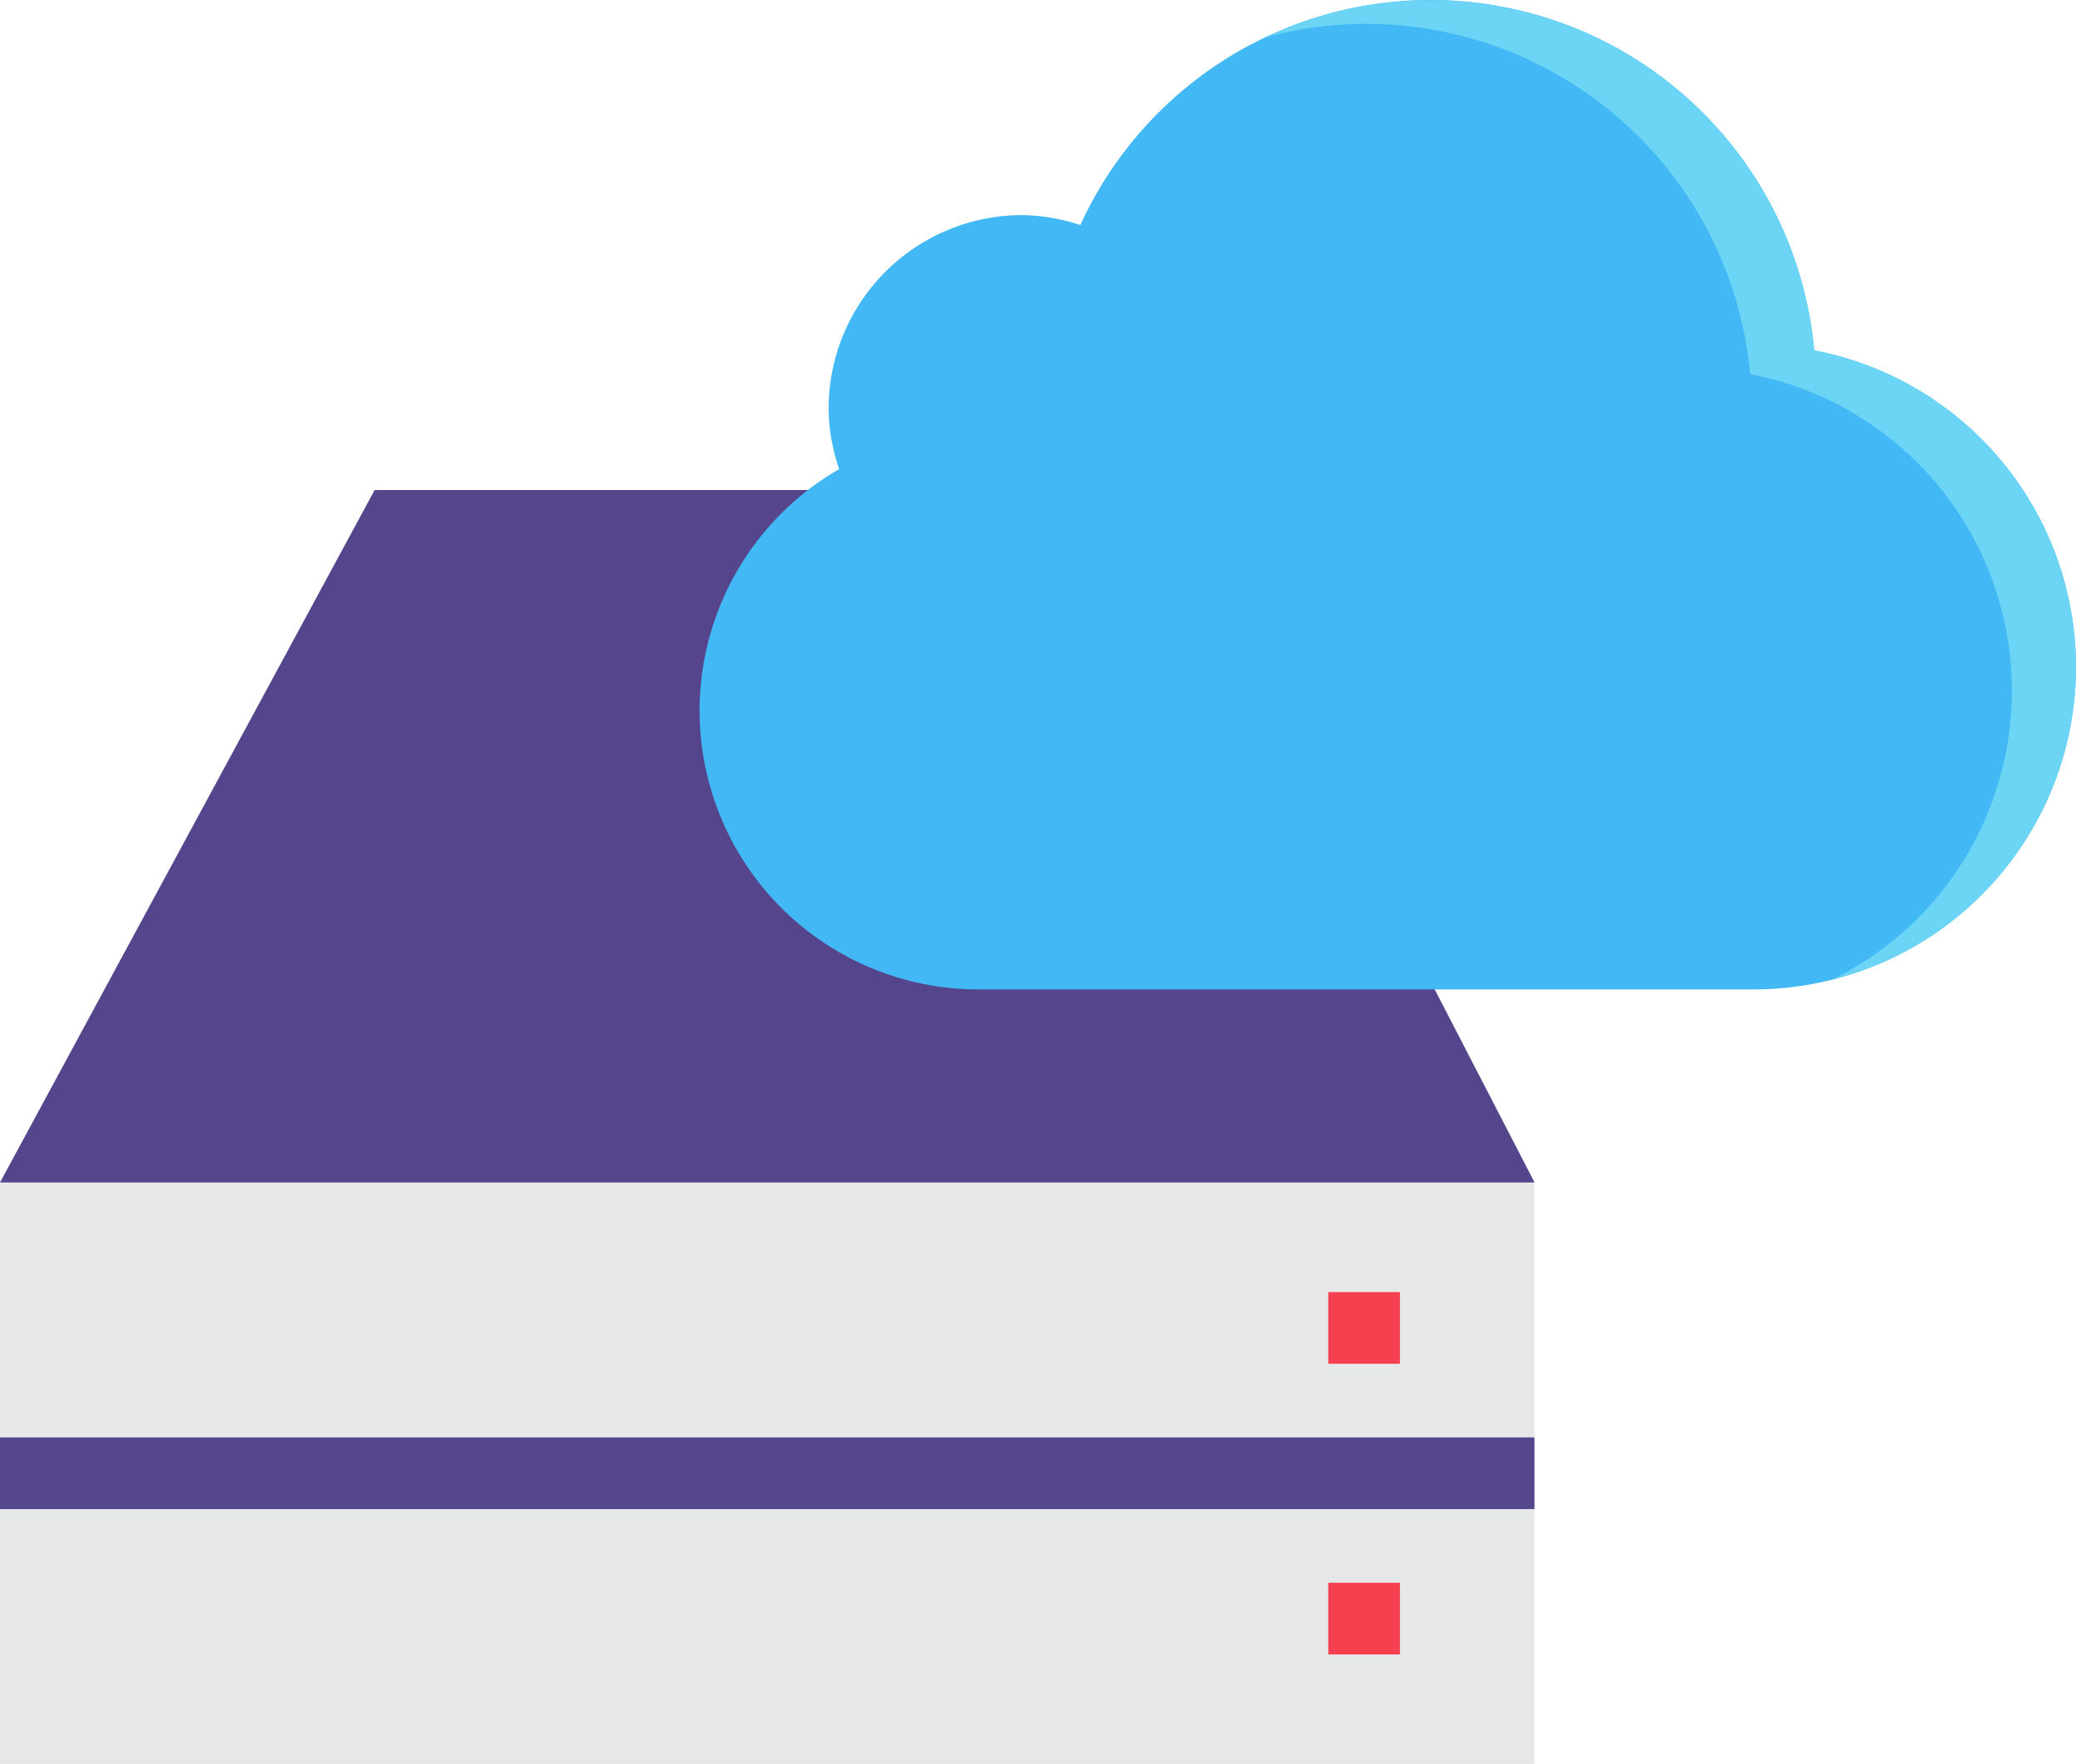 <svg xmlns="http://www.w3.org/2000/svg" width="84" height="71.362" viewBox="0 0 84 71.362">
  <g id="cloud-storage" transform="translate(0 -4.513)">
    <path id="Path_17479" data-name="Path 17479" d="M0,38.686H62.087v23.52H0Z" transform="translate(0 13.669)" fill="#e6e7e8"/>
    <path id="Path_17480" data-name="Path 17480" d="M0,46.052H62.087v2.9H0Z" transform="translate(0 16.615)" fill="#54458c"/>
    <path id="Path_17481" data-name="Path 17481" d="M62.092,46.688,47.6,18.673H15.159L0,46.688Z" transform="translate(0 5.664)" fill="#54458c"/>
    <path id="Path_17482" data-name="Path 17482" d="M31.532,44.542a11.278,11.278,0,0,1-5.664-21.05,7.724,7.724,0,0,1-.428-2.443,7.834,7.834,0,0,1,7.832-7.832,7.742,7.742,0,0,1,2.354.4,15.584,15.584,0,0,1,29.693,5.07,13.044,13.044,0,0,1-2.461,25.855Z" transform="translate(8.087 0)" fill="#42b9f4" fill-rule="evenodd"/>
    <path id="Path_17483" data-name="Path 17483" d="M69.363,31.489a13.035,13.035,0,0,1-9.842,12.646A13.036,13.036,0,0,0,56.18,19.65,15.6,15.6,0,0,0,40.662,5.477a15.372,15.372,0,0,0-4.071.538A15.579,15.579,0,0,1,58.772,18.69a13.038,13.038,0,0,1,10.591,12.8Z" transform="translate(14.636 0.002)" fill="#6cd4f4" fill-rule="evenodd"/>
    <path id="Path_17484" data-name="Path 17484" d="M38.39,53.612v2.9h2.9v-2.9Zm0-11.76v2.9h2.9v-2.9Z" transform="translate(15.355 14.935)" fill="#f6404f"/>
  </g>
</svg>
